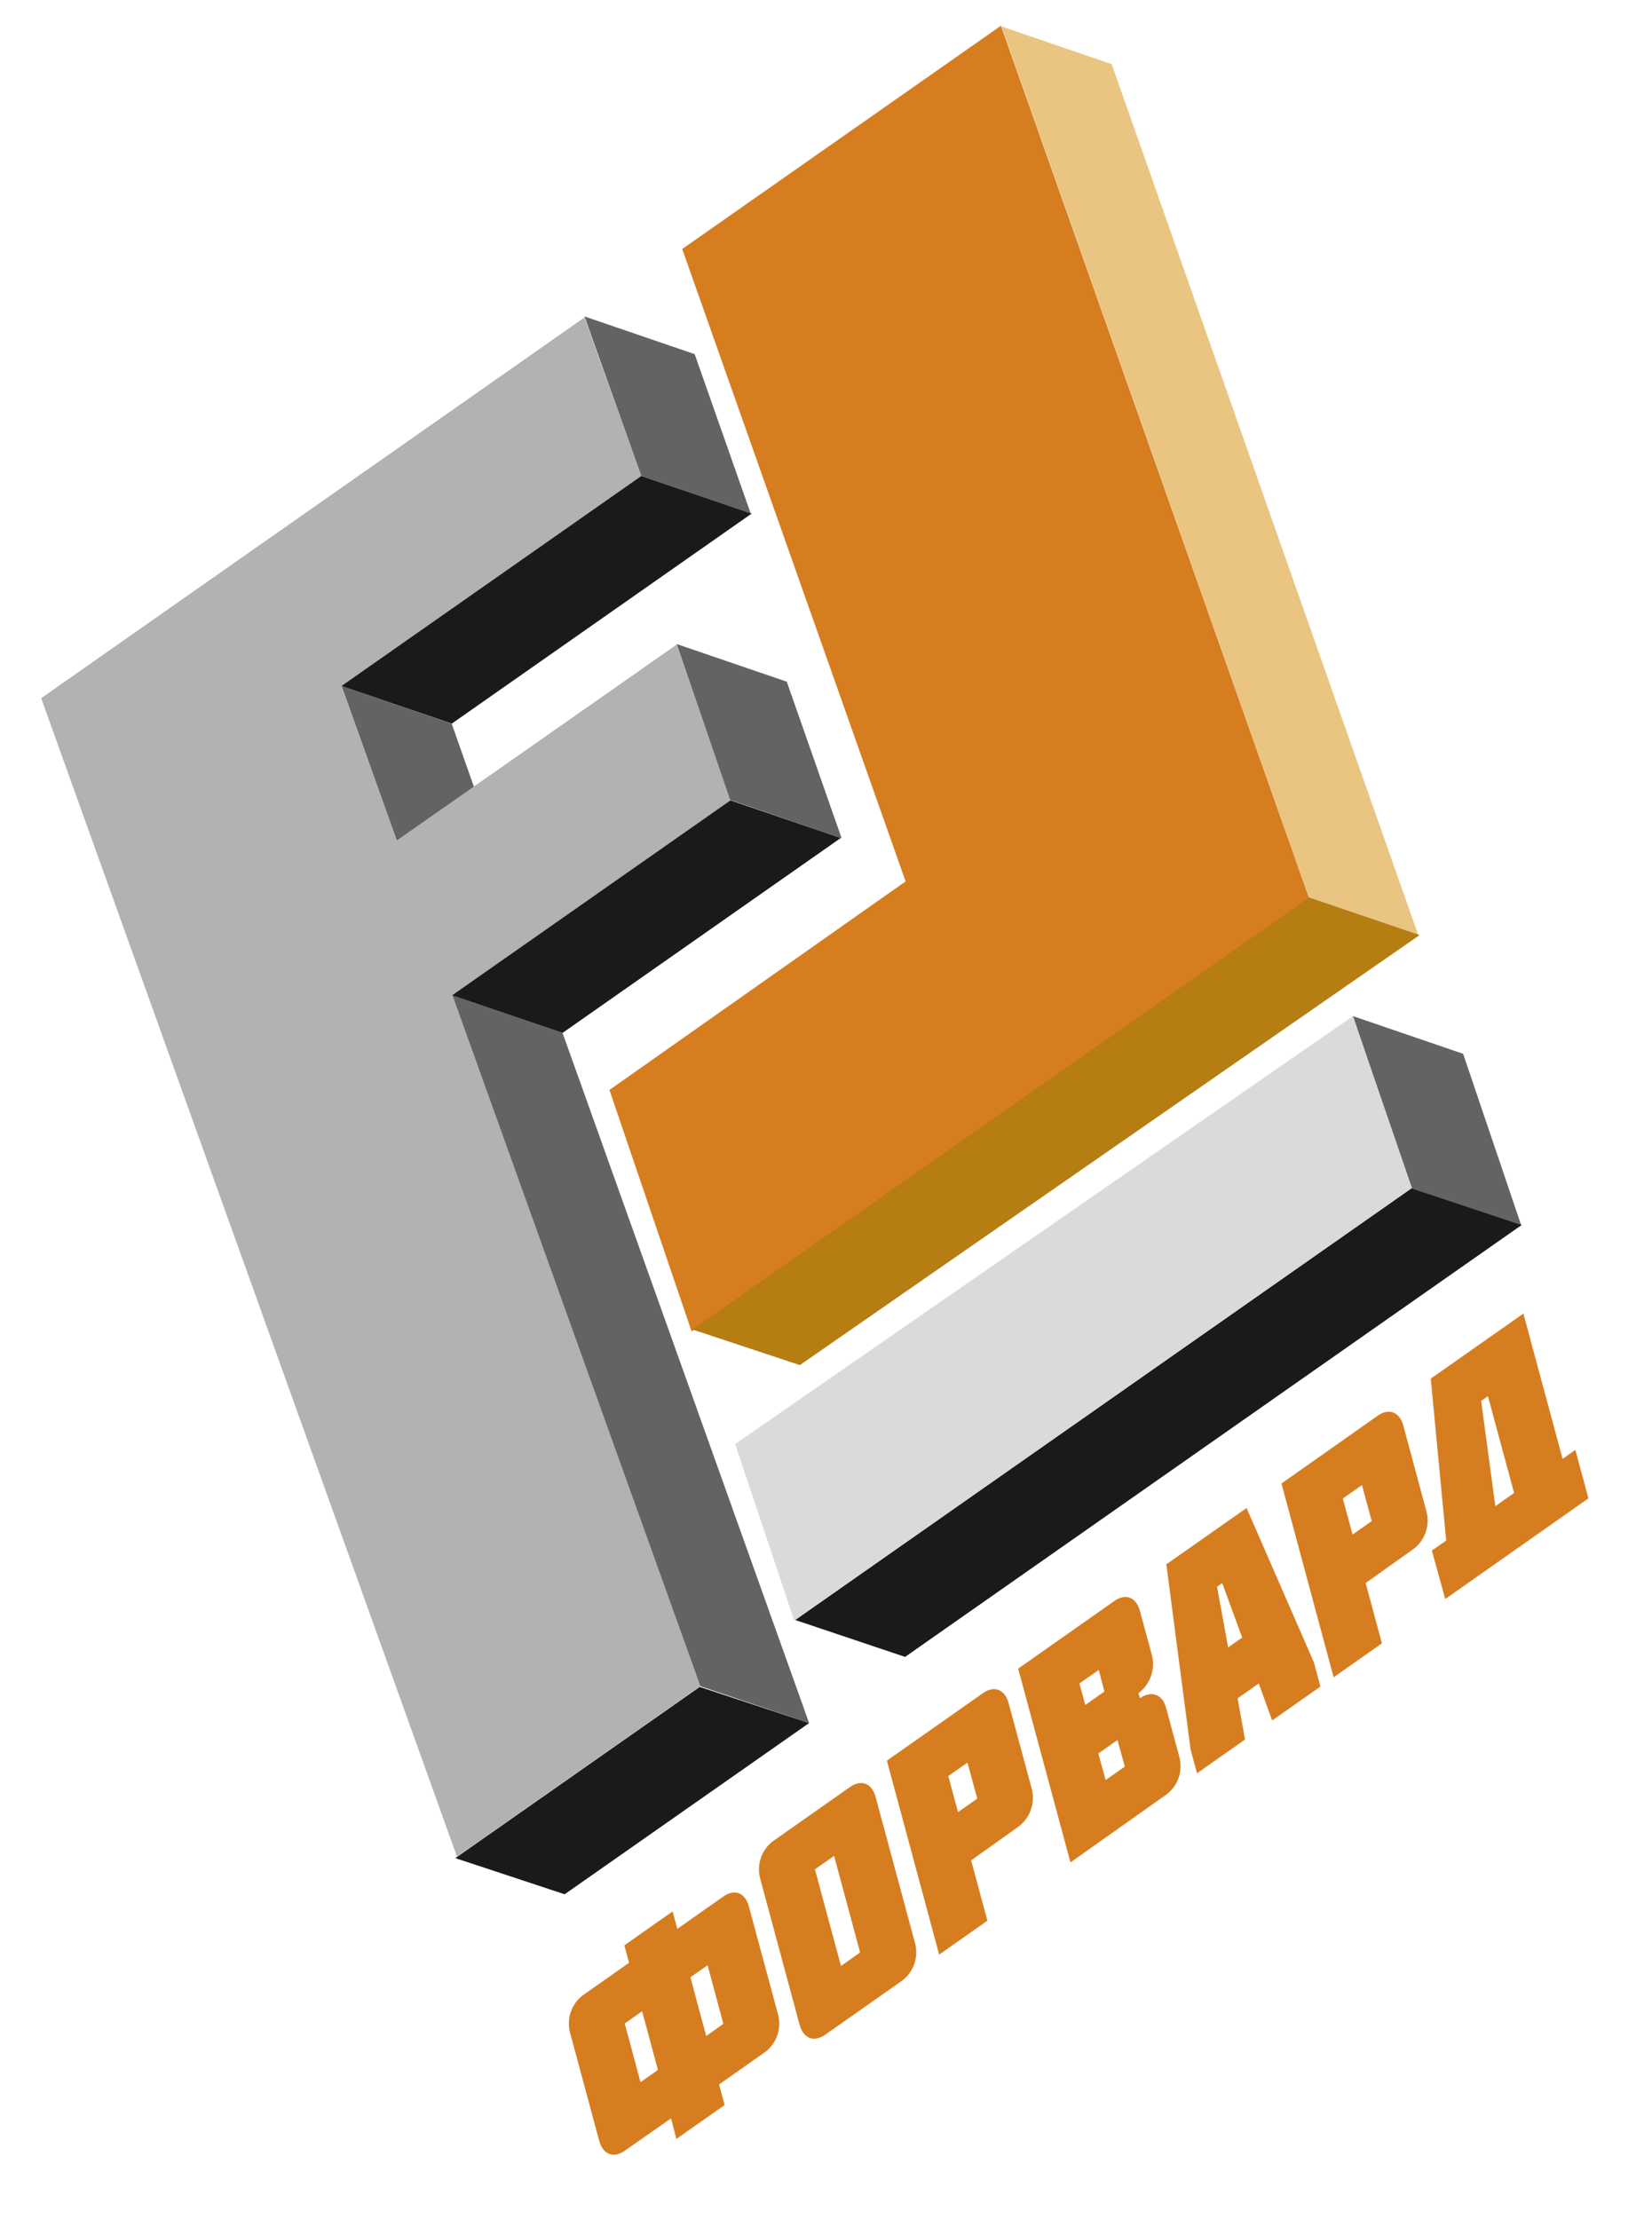 <svg width="321" height="431" viewBox="0 0 321 431" fill="none" xmlns="http://www.w3.org/2000/svg">
<g filter="url(#filter0_d_1752_2)">
<path d="M122.39 409.49L113.39 415.78C111.17 417.34 109.1 416.49 108.39 413.69L102.79 392.94C102.414 391.602 102.45 390.182 102.894 388.865C103.339 387.548 104.17 386.396 105.28 385.56L114.23 379.27L113.32 375.88L122.69 369.29L123.61 372.68L132.56 366.39C134.78 364.83 136.85 365.68 137.56 368.48L143.16 389.23C143.537 390.568 143.5 391.988 143.056 393.305C142.612 394.622 141.78 395.774 140.67 396.61L131.72 402.9L132.81 406.9L123.43 413.49L122.39 409.49ZM113.39 391.06L116.46 402.46L119.84 400.08L116.77 388.68L113.39 391.06ZM132.56 391.14L129.49 379.75L126.15 382.09L129.22 393.49L132.56 391.14Z" fill="#D67D20"/>
<path d="M152.35 393.24C150.12 394.8 148.06 393.95 147.35 391.24L139.72 362.95C139.352 361.62 139.394 360.21 139.84 358.904C140.286 357.598 141.115 356.457 142.22 355.63L157.16 345.13C159.39 343.56 161.45 344.42 162.16 347.13L169.79 375.41C170.157 376.742 170.115 378.153 169.669 379.46C169.223 380.768 168.394 381.911 167.29 382.74L152.35 393.24ZM150.35 361.12L155.41 379.89L159.13 377.27L154.07 358.5L150.35 361.12Z" fill="#D67D20"/>
<path d="M180.7 359.37L183.86 371.09L174.49 377.68L164.33 340L183 326.89C185.23 325.33 187.29 326.18 188 328.89L192.46 345.4C192.823 346.738 192.78 348.154 192.336 349.468C191.893 350.782 191.069 351.935 189.97 352.78L180.7 359.37ZM178.16 350L181.89 347.38L179.99 340.38L176.26 343L178.16 350Z" fill="#D67D20"/>
<path d="M200 359.77L189.84 322.13L208.52 309C210.75 307.43 212.81 308.28 213.52 311L215.86 319.65C216.174 320.981 216.092 322.376 215.623 323.661C215.154 324.945 214.318 326.065 213.22 326.88L213.5 327.88C215.56 326.43 217.83 326.94 218.58 329.74L221.15 339.26C221.518 340.59 221.476 342 221.03 343.306C220.584 344.612 219.754 345.753 218.65 346.58L200 359.77ZM205.5 322.39L201.74 325L202.88 329.19L206.6 326.58L205.5 322.39ZM206.84 343.77L210.56 341.16L209.14 336L205.41 338.62L206.84 343.77Z" fill="#D67D20"/>
<path d="M234.22 290.93L247.31 320.93L248.57 325.61L239.19 332.2L236.59 325.01L232.48 327.9L233.92 335.9L224.59 342.46L223.33 337.78L218.63 301.87L234.22 290.93ZM233.37 316.09L229.49 305.51L228.49 306.23L230.63 318L233.37 316.09Z" fill="#D67D20"/>
<path d="M257.36 305.5L260.52 317.22L251.14 323.81L241 286.17L259.7 273C261.93 271.44 263.99 272.29 264.7 275L269.15 291.51C269.522 292.848 269.484 294.267 269.04 295.583C268.596 296.899 267.767 298.051 266.66 298.89L257.36 305.5ZM254.82 296.09L258.54 293.47L256.64 286.47L252.92 289.09L254.82 296.09Z" fill="#D67D20"/>
<path d="M270.23 299.2L273.01 297.25L270.01 265.8L288.01 253.16L295.63 281.39L298.11 279.65L300.65 289.05L272.82 308.61L270.23 299.2ZM281.12 269.2L279.8 270.13L282.56 290.58L286.2 288L281.12 269.2Z" fill="#D67D20"/>
<path d="M149.22 332.7L101.72 365.96L80.47 358.94L127.97 325.68L149.22 332.7Z" fill="#191A19"/>
<path d="M128.09 325.55L80.8 358.66L0 133.62L105.56 59.67L116.62 90.45L58.34 131.26L69.11 161.27L123.48 123.21L133.93 153.47L79.9 191.32L128.09 325.55Z" fill="#B2B2B2"/>
<path d="M246.42 172.58L126.39 256.63L110.42 209.72L167.97 169.21L124.56 46.37L186.49 3L246.42 172.58Z" fill="#D67D20"/>
<path d="M138.07 97.75L79.79 138.56L58.34 131.26L116.62 90.45L138.07 97.75Z" fill="#191A19"/>
<path d="M149.22 332.7L128.09 325.55L79.9 191.32L101.31 198.64L149.22 332.7Z" fill="#646363"/>
<path d="M155.38 160.77L101.31 198.64L79.86 191.33L133.93 153.47L155.38 160.77Z" fill="#191A19"/>
<path d="M84.08 150.81L69.11 161.27L58.37 131.25L79.77 138.57L84.08 150.81Z" fill="#646363"/>
<path d="M137.87 97.75L116.62 90.45L105.57 59.47L126.98 66.79L137.87 97.75Z" fill="#646363"/>
<path d="M155.54 160.83L133.88 153.39L123.48 123.1L144.88 130.42L155.54 160.83Z" fill="#646363"/>
<path d="M267.67 179.89L246.42 172.58L186.6 3.14L208.01 10.46L267.67 179.89Z" fill="#EAC581"/>
<path d="M267.84 179.64L147.42 263.17L126.54 256.25L246.38 172.34L267.84 179.64Z" fill="#B57D12"/>
<path d="M287.71 235.93L167.87 319.85L146.51 312.68L266.36 228.76L287.71 235.93Z" fill="#191A19"/>
<path d="M287.56 235.94L266.21 228.84L254.89 195.38L276.3 202.7L287.56 235.94Z" fill="#646363"/>
<path d="M266.36 228.76L146.33 312.81L134.84 278.51L254.89 195.38L266.36 228.76Z" fill="#DADADA"/>
</g>
<defs>
<filter id="filter0_d_1752_2" x="0" y="0" width="334" height="438" filterUnits="userSpaceOnUse" color-interpolation-filters="sRGB">
<feFlood flood-opacity="0" result="BackgroundImageFix"/>
<feColorMatrix in="SourceAlpha" type="matrix" values="0 0 0 0 0 0 0 0 0 0 0 0 0 0 0 0 0 0 127 0" result="hardAlpha"/>
<feOffset dx="8" dy="2"/>
<feGaussianBlur stdDeviation="2.5"/>
<feColorMatrix type="matrix" values="0 0 0 0 0.243 0 0 0 0 0.247 0 0 0 0 0.247 0 0 0 0.84 0"/>
<feBlend mode="normal" in2="BackgroundImageFix" result="effect1_dropShadow_1752_2"/>
<feBlend mode="normal" in="SourceGraphic" in2="effect1_dropShadow_1752_2" result="shape"/>
</filter>
</defs>
</svg>
